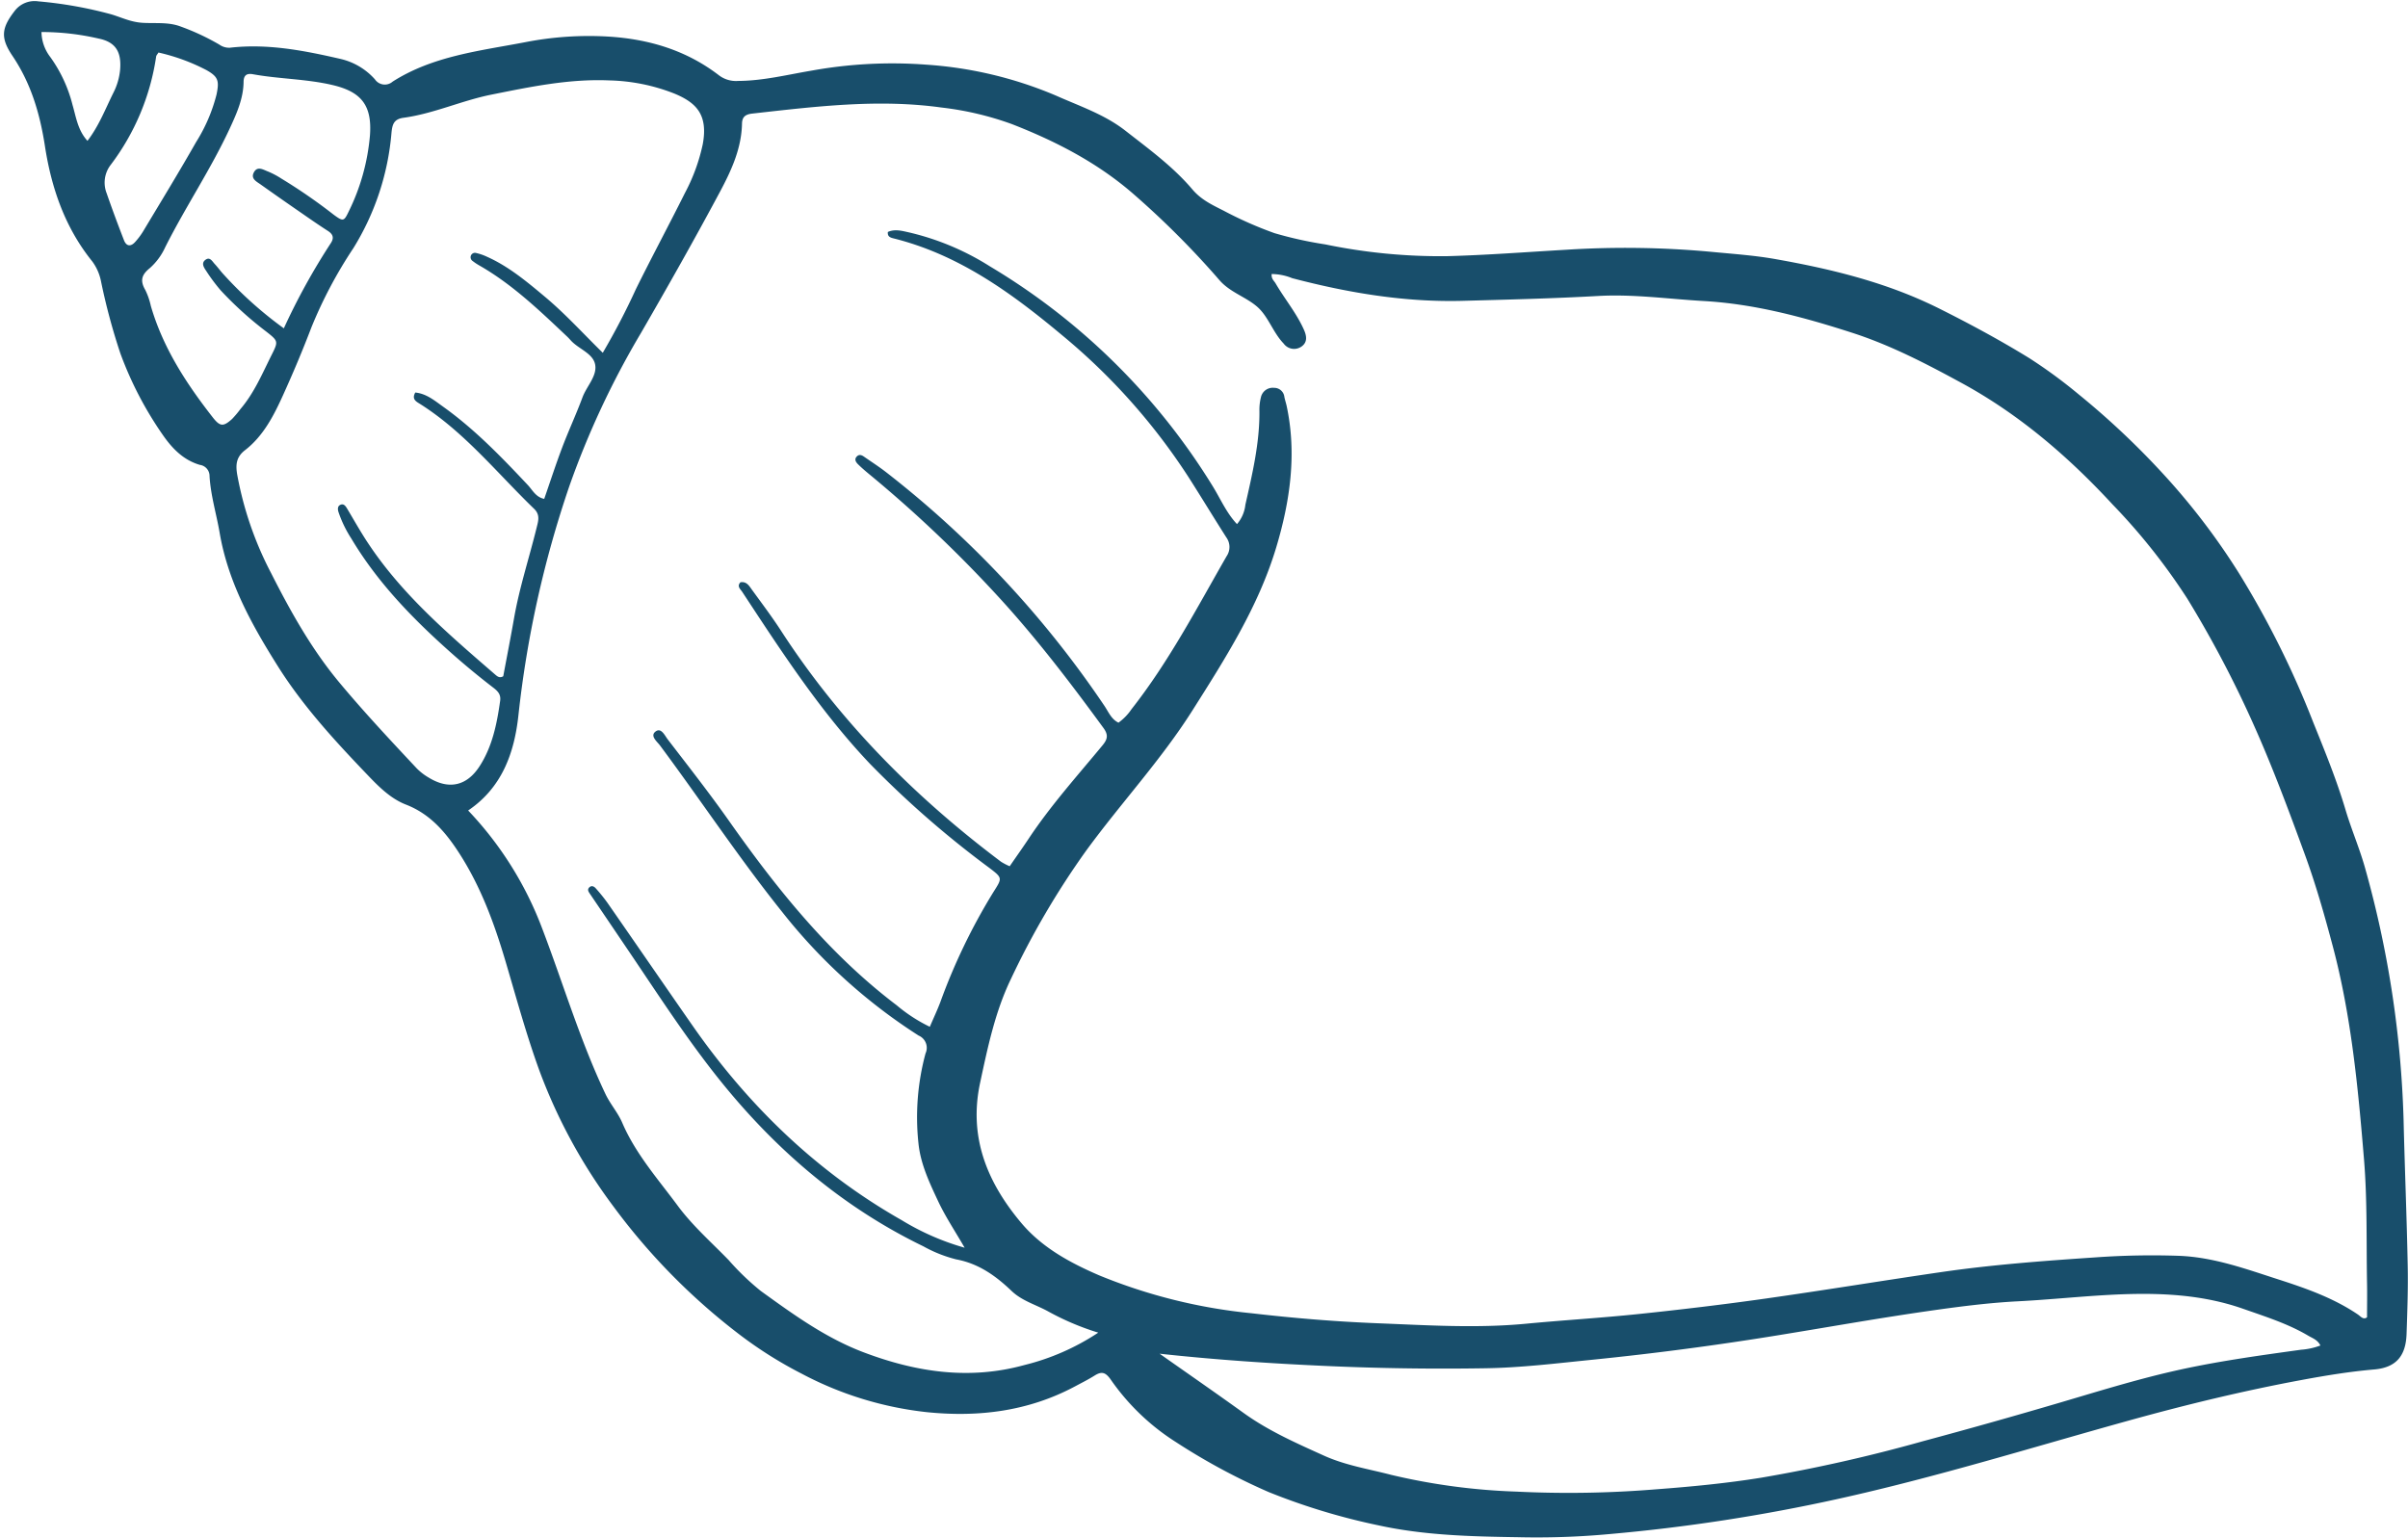<?xml version="1.0" encoding="UTF-8" standalone="no"?><svg xmlns="http://www.w3.org/2000/svg" xmlns:xlink="http://www.w3.org/1999/xlink" fill="#184e6b" height="269.9" preserveAspectRatio="xMidYMid meet" version="1" viewBox="-0.7 -0.2 422.5 269.9" width="422.5" zoomAndPan="magnify"><g data-name="Layer 2"><g data-name="Layer 1" id="change1_1"><path d="M64.069,136.084c1.869,1.949,3.908,3.92,6.45,4.905,4.227,1.637,6.921,4.792,9.268,8.4,3.839,5.9,6.237,12.437,8.216,19.125,1.91,6.455,3.673,12.956,5.982,19.281a94.688,94.688,0,0,0,12.89,23.641,111.4,111.4,0,0,0,22.358,22.693,72.452,72.452,0,0,0,10.7,6.716,60.845,60.845,0,0,0,22,6.767c9.1.919,17.807-.161,25.967-4.514,1.151-.615,2.323-1.2,3.425-1.891,1.252-.788,1.928-.642,2.867.694a39.907,39.907,0,0,0,11.419,10.952,111.344,111.344,0,0,0,16.263,8.768,113.208,113.208,0,0,0,19.276,5.847c8,1.752,16.176,1.961,24.337,2.082A139.109,139.109,0,0,0,281.748,269a312.814,312.814,0,0,0,39.965-6.15c17.227-3.8,34.075-9.04,51.061-13.754,9.969-2.767,20.011-5.206,30.187-7.1,4.289-.8,8.573-1.506,12.927-1.881,3.793-.327,5.527-2.338,5.66-6.214.138-4.024.284-8.056.2-12.08-.17-8.569-.525-17.134-.729-25.7a182.219,182.219,0,0,0-6.674-43.728c-.968-3.547-2.458-6.962-3.5-10.467-1.557-5.238-3.611-10.263-5.642-15.294a161.208,161.208,0,0,0-13-26.144,119.35,119.35,0,0,0-13.77-17.968,139.847,139.847,0,0,0-14.46-13.552,87.014,87.014,0,0,0-8.643-6.335C350.26,59.513,345.009,56.68,339.66,54c-9.183-4.61-18.924-6.974-28.884-8.739-3.736-.662-7.549-.912-11.333-1.28a163.637,163.637,0,0,0-25.378-.352c-6.937.4-13.872.935-20.816,1.122a99.379,99.379,0,0,1-21.4-2.06,68.012,68.012,0,0,1-8.922-1.974,67.161,67.161,0,0,1-8.941-3.951c-2-1.013-3.924-1.9-5.473-3.726-3.388-4-7.652-7.1-11.768-10.315-3.643-2.844-8.02-4.3-12.188-6.159a70,70,0,0,0-22.752-5.42,79.622,79.622,0,0,0-20.124,1.05c-4.277.72-8.514,1.79-12.9,1.807a4.944,4.944,0,0,1-3.321-.976c-5.7-4.39-12.28-6.365-19.376-6.805a58.075,58.075,0,0,0-14.621.98C83.476,8.731,75.3,9.6,68.2,14.116a2.088,2.088,0,0,1-3.114-.39,11.578,11.578,0,0,0-6.1-3.6C52.608,8.66,46.205,7.41,39.6,8.178a2.975,2.975,0,0,1-1.824-.557,41.381,41.381,0,0,0-7.091-3.279c-2.07-.678-4.21-.41-6.341-.537-2.066-.123-3.557-.884-5.468-1.474A72.268,72.268,0,0,0,6.022.037a4.386,4.386,0,0,0-4.1,1.621C-.43,4.685-.68,6.394,1.487,9.606,4.74,14.428,6.305,19.741,7.18,25.419,8.317,32.8,10.7,39.745,15.494,45.682a8.712,8.712,0,0,1,1.542,3.547A110.167,110.167,0,0,0,20.413,61.8a62.908,62.908,0,0,0,7.519,14.419c1.678,2.4,3.618,4.33,6.43,5.159a1.969,1.969,0,0,1,1.706,1.992c.2,3.382,1.207,6.625,1.773,9.936,1.487,8.7,5.657,16.172,10.235,23.447C52.556,123.868,58.269,130.034,64.069,136.084ZM403.034,236.655c-7.653,1.062-15.305,2.11-22.849,3.86-6.459,1.5-12.781,3.452-19.129,5.326q-12.183,3.594-24.448,6.891a277.038,277.038,0,0,1-28.3,6.38c-6.133.986-12.306,1.579-18.484,2.04a187.851,187.851,0,0,1-24.449.4,110.734,110.734,0,0,1-21.949-2.931c-3.972-1.037-8.044-1.667-11.836-3.384-4.845-2.194-9.7-4.327-14.054-7.46-4.892-3.522-9.848-6.954-14.777-10.425,9.888,1.075,19.613,1.727,29.383,2.161q13.873.618,27.736.394c6.292-.094,12.582-.868,18.856-1.5q16.392-1.657,32.66-4.309c8.688-1.411,17.357-2.958,26.068-4.211,5.275-.759,10.57-1.457,15.91-1.731,4.672-.24,9.332-.7,14-1.006,8.625-.558,17.241-.584,25.515,2.325,3.88,1.365,7.851,2.606,11.433,4.731.729.432,1.6.694,2.114,1.705A12.1,12.1,0,0,1,403.034,236.655ZM125.6,33.5c1.986-3.716,3.8-7.611,3.89-12,.024-1.193.6-1.633,1.8-1.768,11.045-1.238,22.1-2.608,33.208-1.062a54.269,54.269,0,0,1,12.348,2.909c7.754,3.025,15.066,6.8,21.371,12.306A152.473,152.473,0,0,1,212.737,48.36c.216.247.427.5.647.74,1.868,2.069,4.685,2.872,6.627,4.646,1.851,1.691,2.679,4.444,4.515,6.342a2.263,2.263,0,0,0,3.223.459c1-.776.8-1.868.3-2.96-1.311-2.9-3.354-5.337-4.94-8.061-.265-.456-.77-.784-.686-1.637a9.645,9.645,0,0,1,3.6.727c9.819,2.574,19.758,4.25,29.946,3.974,7.923-.214,15.851-.41,23.763-.852,6.21-.346,12.327.535,18.485.886,8.968.511,17.555,2.83,26.042,5.567,6.752,2.178,13.031,5.446,19.23,8.823,10.1,5.5,18.708,12.9,26.485,21.319a108.014,108.014,0,0,1,13.109,16.528A193.307,193.307,0,0,1,394.862,127.3c3.272,7.34,6.06,14.852,8.816,22.384,1.937,5.293,3.477,10.713,4.922,16.157,3.25,12.244,4.439,24.81,5.477,37.364.6,7.251.4,14.568.536,21.856.037,1.94,0,3.882,0,5.9-.643.51-1.134-.169-1.605-.488-4.291-2.911-9.15-4.61-14-6.172-5.676-1.828-11.332-3.9-17.421-4.127a139.568,139.568,0,0,0-14.669.277c-9.013.61-18.034,1.27-26.982,2.574-10.343,1.507-20.658,3.209-31.006,4.673-7.334,1.037-14.693,1.913-22.059,2.684-6.59.69-13.21,1.077-19.807,1.707-8.685.828-17.363.263-26.036-.079-7.381-.291-14.748-.9-22.088-1.752a94.694,94.694,0,0,1-26.781-6.656c-5.073-2.189-10.011-4.854-13.645-9.169-5.984-7.106-9.3-15.054-7.244-24.633,1.335-6.218,2.618-12.433,5.4-18.2a143.952,143.952,0,0,1,13.137-22.43c6.081-8.351,13.173-15.951,18.694-24.672,5.745-9.073,11.594-18.231,14.711-28.608,2.42-8.052,3.651-16.4,1.838-24.859-.114-.533-.3-1.052-.4-1.586a1.786,1.786,0,0,0-1.8-1.586,2.126,2.126,0,0,0-2.275,1.507,9.022,9.022,0,0,0-.3,2.584c.047,5.608-1.245,11.017-2.466,16.428a6.194,6.194,0,0,1-1.47,3.392c-1.822-1.928-2.853-4.346-4.192-6.537a115.072,115.072,0,0,0-39.174-38.7A46.145,46.145,0,0,0,158.87,40.6c-1.268-.275-2.523-.662-3.79-.095-.085.751.347.966.932,1.111,11.443,2.836,20.689,9.533,29.523,16.911a109.246,109.246,0,0,1,22.33,25.047c2.229,3.49,4.37,7.036,6.6,10.527a2.868,2.868,0,0,1,.044,3.317c-5.245,9.139-10.126,18.5-16.676,26.83a9.331,9.331,0,0,1-2.29,2.368c-1.257-.608-1.747-1.881-2.448-2.927a177.289,177.289,0,0,0-38.219-40.947c-1.285-1.009-2.67-1.89-4.012-2.826-.377-.263-.8-.412-1.182-.057-.546.506-.239,1.01.152,1.4.618.613,1.284,1.181,1.955,1.737a224.668,224.668,0,0,1,24.065,23.046c6.117,6.835,11.656,14.108,17.056,21.506.921,1.261.688,2.015-.182,3.068-4.42,5.351-9.068,10.522-12.919,16.324-1.074,1.619-2.2,3.2-3.352,4.873a10.845,10.845,0,0,1-1.511-.787c-15.114-11.362-28.27-24.586-38.593-40.519-1.6-2.465-3.372-4.816-5.1-7.191-.489-.672-.936-1.521-2.032-1.336-.679.711-.017,1.189.312,1.689,6.891,10.479,13.73,21.021,22.4,30.156a172.5,172.5,0,0,0,20.931,18.256c2.376,1.809,2.3,1.793.717,4.294a104.846,104.846,0,0,0-9.293,19.277c-.529,1.4-1.17,2.753-1.847,4.332a27.827,27.827,0,0,1-5.822-3.783c-11.793-8.935-20.91-20.287-29.357-32.276-3.449-4.9-7.15-9.616-10.8-14.369-.525-.684-1.155-2.153-2.152-1.379s.269,1.735.793,2.44c7.222,9.707,13.9,19.816,21.472,29.261a97.01,97.01,0,0,0,23.9,21.645,2.334,2.334,0,0,1,1.216,3.133,42.957,42.957,0,0,0-1.239,15.8c.37,3.621,1.938,6.916,3.46,10.154,1.267,2.7,2.941,5.2,4.64,8.144a44.334,44.334,0,0,1-11.022-4.822c-14.968-8.5-26.985-20.168-36.771-34.228-4.981-7.156-9.917-14.344-14.894-21.5a29.851,29.851,0,0,0-2.048-2.532c-.3-.339-.739-.539-1.132-.14s-.11.775.138,1.14q3.579,5.277,7.151,10.561c5.061,7.5,9.989,15.1,15.661,22.163,9.817,12.22,21.485,22.233,35.675,29.112a23.658,23.658,0,0,0,5.756,2.289c3.957.736,6.949,2.891,9.738,5.557,1.765,1.686,4.134,2.363,6.231,3.482a46.177,46.177,0,0,0,8.963,3.819,41.283,41.283,0,0,1-12.977,5.691c-9.628,2.647-18.919,1.263-28.14-2.218-6.718-2.535-12.394-6.671-18.1-10.788a45.381,45.381,0,0,1-5.641-5.426c-3.029-3.116-6.343-6.035-8.907-9.5-3.468-4.692-7.407-9.118-9.753-14.585-.772-1.8-2.1-3.264-2.953-5.059-4.48-9.438-7.429-19.45-11.148-29.171A61.385,61.385,0,0,0,81.44,142.027c5.926-4,8.11-10.077,8.824-16.742a186.324,186.324,0,0,1,8.908-40.109,150.288,150.288,0,0,1,12.557-26.887C116.469,50.093,121.135,41.849,125.6,33.5ZM14.647,24.516c-1.7-1.856-2-4.179-2.613-6.272A24.669,24.669,0,0,0,8.1,9.777,7.38,7.38,0,0,1,6.578,5.421,44.223,44.223,0,0,1,16.605,6.567c3.032.614,4.033,2.388,3.768,5.5a11.226,11.226,0,0,1-1.191,4.042C17.793,18.9,16.681,21.856,14.647,24.516Zm6.4,17.427c-1.06-2.731-2.082-5.478-3.041-8.246a5.1,5.1,0,0,1,.715-4.965A41.448,41.448,0,0,0,26.7,9.711c.032-.2.21-.367.406-.693a34.62,34.62,0,0,1,8.4,3.074c2.093,1.179,2.287,1.88,1.785,4.3a29.053,29.053,0,0,1-3.586,8.345c-3.005,5.284-6.18,10.47-9.306,15.684a12.366,12.366,0,0,1-1.369,1.823C22.252,43.121,21.477,43.053,21.047,41.943ZM36.606,73.011c-4.641-5.943-8.72-12.2-10.847-19.547a12.234,12.234,0,0,0-.962-2.772c-.926-1.593-.708-2.64.789-3.841A10.993,10.993,0,0,0,28.28,43.2c3.568-7.112,8.037-13.733,11.379-20.962,1.186-2.566,2.347-5.18,2.38-8.078.015-1.269.67-1.51,1.654-1.331,4.609.84,9.33.811,13.912,1.884C62.7,15.9,64.6,18.281,64.212,23.552A37.354,37.354,0,0,1,60.443,37c-.8,1.669-.957,1.687-2.633.448a95.405,95.405,0,0,0-9.143-6.311,14.458,14.458,0,0,0-2.3-1.223c-.841-.3-1.919-1.093-2.557.2-.518,1.053.486,1.538,1.176,2.027q3.462,2.458,6.958,4.869c1.613,1.117,3.221,2.243,4.87,3.3.914.587,1.138,1.225.533,2.154A115.384,115.384,0,0,0,49.1,57.415a68.09,68.09,0,0,1-10.874-9.8c-.422-.5-.816-1.025-1.261-1.5-.418-.449-.814-1.257-1.554-.765-.888.59-.337,1.39.075,2a31.106,31.106,0,0,0,2.532,3.4,62.322,62.322,0,0,0,7.992,7.233c2.1,1.651,2.144,1.72,1,4-1.66,3.3-3.083,6.746-5.524,9.6a18.087,18.087,0,0,1-1.463,1.738C38.474,74.716,37.909,74.681,36.606,73.011Zm4.319,10.1c-.279-1.658-.246-3.066,1.363-4.309,3.178-2.456,5.008-5.99,6.63-9.563,1.8-3.964,3.494-7.984,5.045-12.051A78.377,78.377,0,0,1,61.3,43.351a45.656,45.656,0,0,0,6.688-20.239c.147-1.445.386-2.41,2.11-2.644,5.293-.72,10.18-3.01,15.41-4.06,6.832-1.372,13.635-2.794,20.657-2.5A33.239,33.239,0,0,1,117.6,16.21c3.869,1.6,5.972,3.7,5,8.915a32.6,32.6,0,0,1-3.129,8.553c-2.817,5.647-5.807,11.208-8.6,16.865a124.49,124.49,0,0,1-5.81,11.166c-3.428-3.359-6.57-6.835-10.162-9.84-3.181-2.661-6.351-5.319-10.182-7.027a8.941,8.941,0,0,0-1.831-.633.767.767,0,0,0-1,.57.8.8,0,0,0,.358.835,9.26,9.26,0,0,0,1.082.728c5.837,3.32,10.625,7.938,15.459,12.5.237.224.457.467.677.71,1.379,1.52,3.945,2.26,4.273,4.293.317,1.968-1.507,3.741-2.229,5.673-1.1,2.956-2.436,5.827-3.554,8.778s-2.088,5.948-3.166,9.049c-1.482-.3-2.06-1.563-2.9-2.453C87.254,79.96,82.558,75.1,77.025,71.149c-1.478-1.055-2.91-2.274-4.86-2.467-.7,1.225.236,1.622.935,2.067,7.736,4.924,13.421,12.07,19.915,18.34,1.1,1.064.724,2.155.439,3.316-1.3,5.286-3.007,10.469-3.953,15.844-.6,3.427-1.272,6.843-1.9,10.219-.656.4-1.072.007-1.469-.337-8.075-6.994-16.219-13.928-22.2-22.938C62.6,93.2,61.43,91.1,60.2,89.044c-.3-.5-.649-.961-1.263-.611-.4.228-.4.725-.264,1.175A20.849,20.849,0,0,0,60.939,94.3c4.573,7.678,10.71,14,17.321,19.889q3.658,3.261,7.55,6.252c.872.67,1.4,1.232,1.242,2.369-.57,4.013-1.358,7.962-3.593,11.434-2.258,3.506-5.422,4.187-8.971,1.991a9.966,9.966,0,0,1-2.061-1.592c-4.607-4.919-9.209-9.829-13.536-15.016-4.927-5.9-8.617-12.531-12.041-19.291A60.48,60.48,0,0,1,40.925,83.11Z"/></g></g></svg>